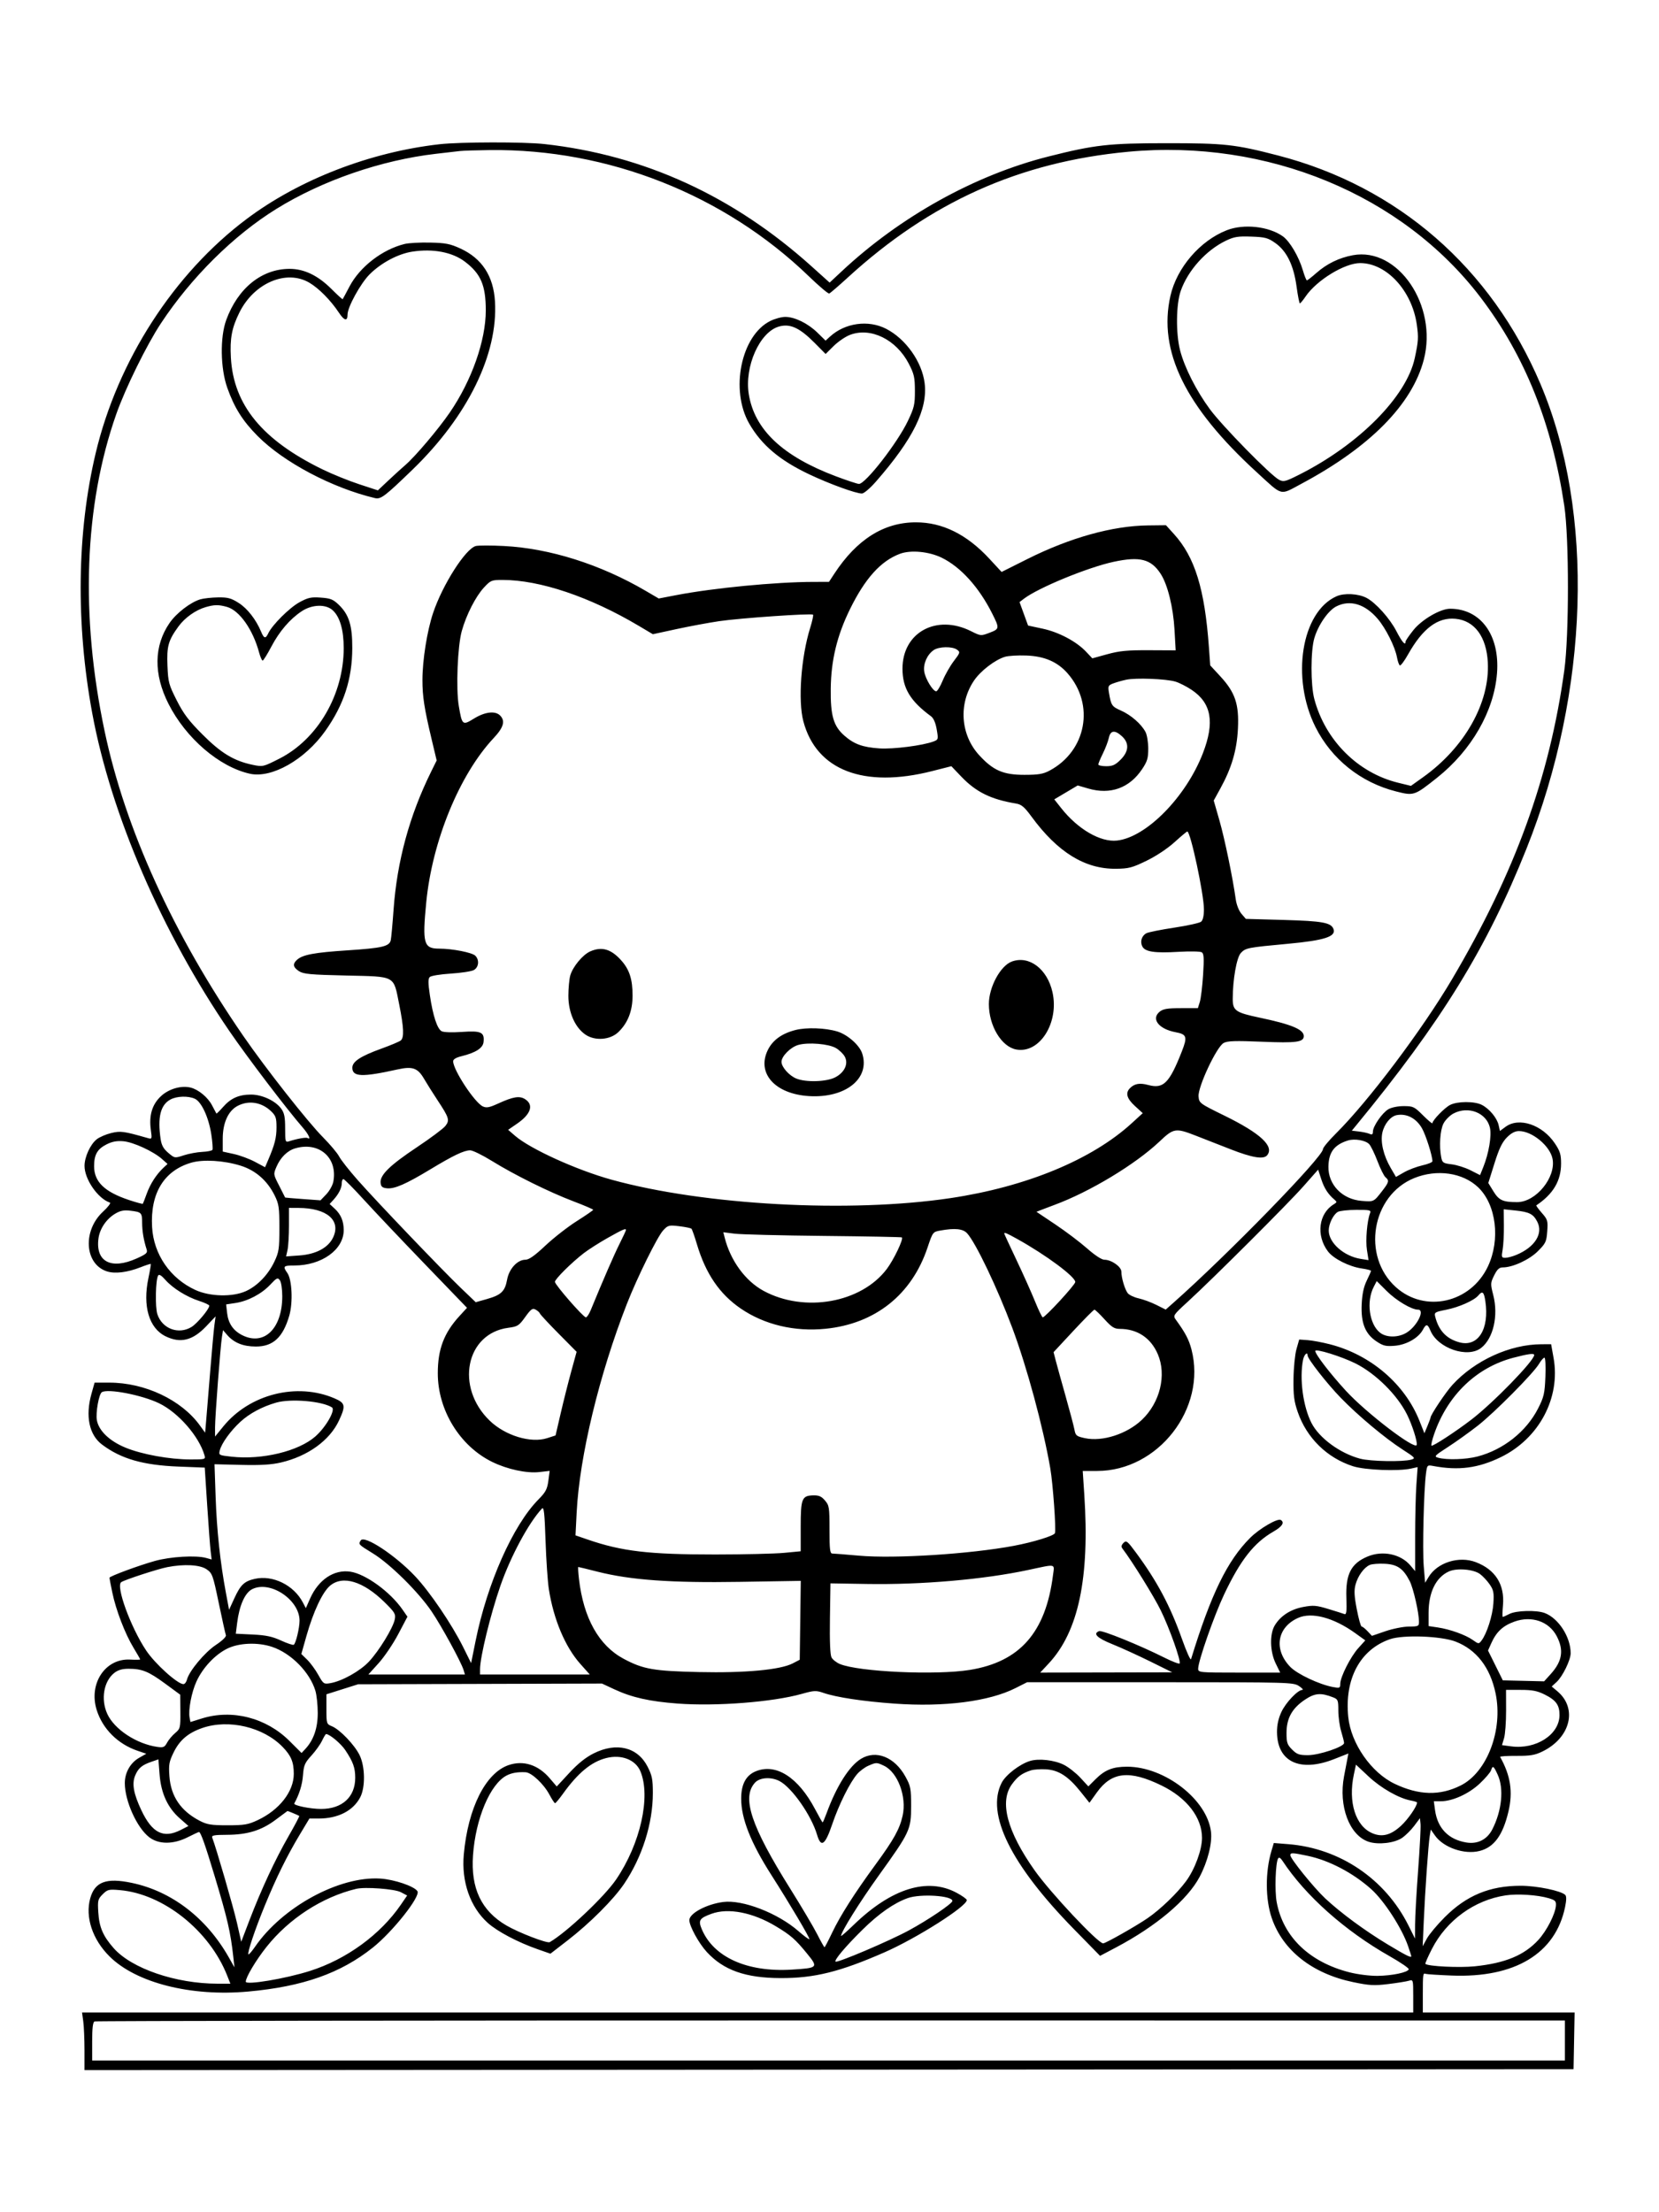 <svg xmlns="http://www.w3.org/2000/svg" width="864" height="1152" viewBox="0 0 864 1152" version="1.1">
	<path d="M 229 75.103 C 192.855 79.166, 155.952 93.438, 128.592 113.933 C 90.520 142.452, 61.290 187.749, 49.825 235.995 C 40.044 277.154, 39.422 324.841, 48.056 371.500 C 57.795 424.125, 84.351 485.629, 119.516 537 C 128.965 550.803, 149.247 577.466, 157.742 587.253 C 160.715 590.677, 162.157 593.833, 160.195 592.620 C 159.424 592.144, 154.739 592.972, 150.500 594.334 C 148.622 594.937, 148.500 594.524, 148.500 587.561 C 148.500 581.657, 148.081 579.571, 146.441 577.323 C 143.468 573.245, 136.518 570, 130.756 570 C 124.418 570, 120.203 571.866, 116.173 576.456 C 114.360 578.521, 112.792 580.050, 112.688 579.855 C 112.585 579.660, 111.546 577.700, 110.379 575.500 C 108.188 571.367, 103.350 567.377, 99.297 566.360 C 94.406 565.132, 87.914 567.008, 83.823 570.830 C 79.226 575.124, 77.514 580.830, 78.554 588.392 C 79.214 593.190, 79.178 593.279, 76.864 592.618 C 64.410 589.063, 62.817 588.844, 57.927 590.017 C 55.230 590.665, 51.836 592.127, 50.386 593.268 C 47.063 595.882, 44.051 602.415, 44.022 607.071 C 43.979 614.027, 50.954 624.151, 57.231 626.244 C 57.855 626.452, 56.253 628.569, 53.670 630.950 C 42.944 640.837, 44.027 658.213, 55.608 662.036 C 59.817 663.425, 66.327 662.630, 73.321 659.873 C 76.038 658.803, 78.379 658.056, 78.523 658.213 C 78.668 658.371, 78.120 661.650, 77.305 665.500 C 74.197 680.185, 77.602 691.693, 86.302 695.904 C 94.013 699.637, 100.368 698.055, 107.393 690.655 L 112.286 685.500 111.671 690 C 111.333 692.475, 110.347 703.275, 109.481 714 C 108.615 724.725, 107.665 736.328, 107.370 739.785 L 106.833 746.070 104.069 742.254 C 94.447 728.971, 75.461 720, 56.972 720 L 49.264 720 47.632 725.816 C 44.378 737.413, 46.419 747.207, 53.141 752.254 C 63.059 759.701, 74.546 762.999, 93.066 763.718 L 106.632 764.245 107.905 783.872 C 108.606 794.668, 109.413 805.433, 109.699 807.797 L 110.219 812.093 107.359 811.297 C 102.043 809.816, 88.795 810.589, 80.666 812.856 C 72.239 815.205, 57 820.845, 57 821.615 C 57 821.873, 57.670 825.328, 58.490 829.292 C 60.383 838.451, 65.132 850.810, 69.558 858.096 C 71.451 861.212, 73.001 863.928, 73.001 864.131 C 73.002 864.334, 70.640 864.375, 67.751 864.222 C 54.791 863.537, 46.041 876.770, 50.371 890.508 C 53.467 900.328, 61.365 908.201, 71.630 911.699 L 76.187 913.252 72.448 915.376 C 67.893 917.963, 65 923.082, 65 928.553 C 65 937.852, 71.338 951.870, 77.754 956.759 C 82.710 960.536, 90.304 960.514, 97.832 956.701 C 100.765 955.215, 103.375 954, 103.633 954 C 104.515 954, 106.837 960.546, 111.800 977.022 C 118.459 999.127, 120.069 1006.097, 121.498 1019 L 122.107 1024.500 119.212 1019.380 C 107.574 998.798, 89.457 984.869, 68.642 980.501 C 55.368 977.715, 49.403 979.917, 47.004 988.485 C 44.268 998.259, 48.143 1009.961, 57.041 1018.794 C 70.939 1032.591, 99.483 1039.809, 129.352 1037.081 C 157.798 1034.482, 177.324 1027.595, 194.106 1014.241 C 204.486 1005.982, 219.086 987.567, 217.408 984.851 C 215.811 982.266, 205.328 978.705, 198 978.256 C 176.602 976.948, 147.086 993.027, 132.818 1013.765 C 131.162 1016.171, 129.619 1017.952, 129.389 1017.722 C 128.676 1017.009, 132.768 1004.827, 137.975 992.159 C 143.950 977.623, 149.505 966.360, 156.179 955.250 L 161.134 947 165.886 947 C 175.994 947, 183.828 943.025, 187.566 936 C 190.335 930.796, 190.179 919.878, 187.250 913.934 C 184.613 908.584, 177.025 900.667, 172.893 898.956 C 170.055 897.780, 170 897.610, 170 890.026 L 170 882.294 178.250 879.683 L 186.500 877.073 250 876.886 L 313.500 876.698 320 879.723 C 329.097 883.956, 338.296 886.023, 352.914 887.119 C 373.066 888.630, 402.395 886.345, 417.556 882.084 C 423.968 880.281, 424.995 880.232, 428.805 881.545 C 435.577 883.878, 449.404 885.969, 465.869 887.150 C 491.805 889.009, 515.089 886.022, 528.865 879.068 L 534.943 876 604.221 876.007 C 671.668 876.013, 673.579 876.066, 676.500 878 C 678.150 879.093, 678.953 879.990, 678.285 879.993 C 675.889 880.006, 669.639 886.579, 667.351 891.493 C 665.771 894.886, 665.032 898.273, 665.058 902 C 665.166 917.498, 677.010 923.069, 694.871 916.024 L 702.243 913.116 701.534 916.808 C 701.144 918.839, 700.442 922.525, 699.972 925 C 697.027 940.536, 702.759 955.785, 712.790 959.096 C 717.816 960.755, 726.251 959.771, 730.199 957.065 C 732.030 955.811, 734.872 952.991, 736.514 950.798 L 739.500 946.811 739.811 949.871 C 739.982 951.554, 739.419 962.327, 738.561 973.812 C 737.702 985.297, 736.985 998.025, 736.968 1002.097 L 736.935 1009.500 733.500 1002.634 C 721.402 978.455, 697.768 962.473, 670.948 960.336 L 663.396 959.734 662.180 963.794 C 658.892 974.768, 658.958 989.043, 662.341 998.865 C 668.150 1015.726, 683.454 1027.756, 704.726 1032.185 C 713.178 1033.944, 715.650 1034.080, 723 1033.184 C 727.675 1032.615, 732.513 1031.838, 733.750 1031.458 C 735.963 1030.778, 736 1030.910, 736 1039.383 L 736 1048 389.364 1048 L 42.728 1048 43.364 1052.640 C 43.714 1055.191, 44 1061.942, 44 1067.641 L 44 1078.003 431.750 1077.751 L 819.500 1077.500 819.777 1062.750 L 820.053 1048 780.527 1048 L 741 1048 741 1038.500 C 741 1027.909, 741.080 1027.340, 742.500 1027.880 C 743.050 1028.089, 749.158 1028.484, 756.073 1028.756 C 788.944 1030.054, 810.049 1017.314, 815.073 993.143 C 815.817 989.564, 815.854 987.454, 815.184 986.784 C 813.002 984.602, 800.382 982, 791.982 982 C 775.869 982, 763.762 987.013, 752.396 998.389 C 748.489 1002.300, 744.309 1007.300, 743.107 1009.500 L 740.922 1013.500 741.487 1000.500 C 742.174 984.702, 743.853 960.743, 744.597 956.114 L 745.142 952.728 747.321 955.827 C 751.740 962.113, 762.602 965.884, 770.533 963.887 C 778.092 961.984, 782.694 955.691, 785.608 943.271 C 788.001 933.075, 786.713 924.660, 781.268 914.902 C 781.085 914.573, 784.887 914.328, 789.717 914.356 C 796.964 914.400, 799.342 913.999, 803.313 912.065 C 817.898 904.961, 821.701 889.658, 811.098 880.736 L 808.123 878.233 810.694 875.866 C 813.808 873, 817.977 864.467, 817.990 860.932 C 818.022 852.533, 811.698 842.711, 804.500 839.981 C 800.216 838.357, 789.609 838.634, 786.072 840.463 C 784.437 841.308, 782.895 842, 782.644 842 C 782.394 842, 782.434 839.303, 782.733 836.006 C 783.714 825.195, 778.812 817.385, 768.598 813.484 C 759.846 810.142, 748.618 813.646, 744.059 821.143 L 742.197 824.206 741.470 815.482 C 740.752 806.864, 741.527 775.575, 742.667 767.155 C 743.241 762.918, 743.332 762.825, 746.378 763.397 C 759.589 765.876, 769.778 764.556, 781.562 758.836 C 801.528 749.145, 812.813 727.946, 809.091 707.121 L 807.818 700 802.659 700.017 C 786.401 700.072, 768.099 708.428, 756.468 721.105 C 752.968 724.920, 745 736.839, 745 738.259 C 745 738.532, 744.285 740.467, 743.411 742.558 L 741.822 746.361 739.265 739.930 C 731.597 720.647, 713.798 705.447, 692.511 700.003 C 688.593 699.001, 683.414 698.038, 681.003 697.864 L 676.619 697.548 675.200 702.524 C 674.420 705.261, 673.722 712.225, 673.649 718 C 673.540 726.619, 673.933 729.709, 675.840 735.251 C 680.496 748.779, 691.094 759.188, 704.639 763.539 C 710.849 765.533, 728.230 766.226, 734.900 764.745 L 738.300 763.990 737.650 773.149 C 737.293 778.186, 737 790.373, 737 800.230 L 737 818.153 734.512 815.196 C 729.510 809.252, 720.064 807.275, 712.254 810.538 C 703.616 814.148, 700.740 819.749, 701.181 832.108 C 701.429 839.052, 701.216 840.918, 700.217 840.533 C 699.512 840.260, 695.727 839.063, 691.806 837.872 C 685.539 835.969, 683.959 835.841, 678.738 836.812 C 672.175 838.032, 666.944 841.405, 663.919 846.366 C 661.152 850.903, 661.370 860.087, 664.390 866.250 L 666.718 871 645.359 871 C 624.518 871, 624 870.950, 624 868.957 C 624 865.055, 632.250 841.436, 637.465 830.408 C 645.976 812.412, 653.065 803.374, 663.250 797.534 C 667.786 794.933, 669.122 792.812, 667.037 791.523 C 665.355 790.484, 655.911 795.994, 651.059 800.846 C 639.175 812.730, 630.720 830.084, 620.289 864 C 620.036 864.825, 617.911 860.100, 615.567 853.500 C 609.450 836.273, 602.646 823.478, 591.736 808.681 C 587.144 802.453, 586.571 802, 585.121 803.450 C 584.025 804.546, 583.838 805.438, 584.517 806.331 C 589.677 813.123, 600.942 831.287, 604.501 838.554 C 609.068 847.882, 615.130 864.930, 614.343 866.236 C 614.099 866.641, 610.402 865.213, 606.128 863.064 C 593.605 856.768, 573.963 848.800, 572.422 849.392 C 569.027 850.694, 571.334 852.986, 579.250 856.173 C 583.788 857.999, 592.675 862.052, 599 865.179 L 610.500 870.864 576.113 870.932 L 541.726 871 546.156 866.250 C 561.684 849.600, 567.563 821.686, 564.690 778.250 L 563.880 766 571.334 766 C 603.180 766, 628.508 733.405, 620.513 702.711 C 619.172 697.564, 617.331 694.059, 612.397 687.262 C 610.810 685.076, 610.956 684.855, 618.636 677.816 C 631.953 665.610, 670.657 626.985, 678.785 617.789 L 686.484 609.079 688.109 614.064 C 689.654 618.803, 691.666 621.918, 695 624.734 C 696.323 625.852, 696.291 626.127, 694.735 627.059 C 686.737 631.850, 685.274 643.301, 691.590 651.672 C 694.465 655.484, 702.719 659.636, 709.250 660.557 C 711.862 660.926, 714 661.484, 714 661.798 C 714 662.112, 712.995 664.423, 711.766 666.934 C 710.220 670.093, 709.418 673.851, 709.165 679.129 C 708.696 688.913, 710.972 694.630, 716.899 698.552 C 720.403 700.871, 721.743 701.186, 726.436 700.797 C 732.485 700.295, 738.740 696.723, 741.016 692.470 C 742.725 689.276, 743.491 689.357, 744.951 692.883 C 748.783 702.134, 764.350 707.446, 771.393 701.905 C 777.743 696.910, 780.430 685.132, 777.674 674.374 C 776.181 668.547, 776.203 668.097, 778.161 664.140 C 779.719 660.991, 780.789 660, 782.629 660 C 787.819 660, 796.473 656.001, 800.931 651.543 C 804.991 647.483, 805.400 646.612, 805.791 641.213 C 806.189 635.709, 806.002 635.072, 802.976 631.625 C 801.193 629.594, 799.906 627.817, 800.117 627.676 C 808.923 621.772, 813 614.885, 813 605.917 C 813 601.155, 812.470 599.437, 809.750 595.392 C 803.215 585.673, 791.084 581.604, 784.080 586.783 L 781.148 588.950 780.489 585.951 C 779.666 582.205, 775.708 577.418, 771.734 575.362 C 767.946 573.404, 759.003 573.430, 755.172 575.411 C 752.256 576.919, 746 583.386, 746 584.892 C 746 585.344, 743.814 583.529, 741.143 580.857 C 736.570 576.284, 735.980 576, 731.047 576 C 727.993 576, 724.654 576.682, 723.040 577.636 C 719.821 579.537, 715 586.536, 715 589.307 C 715 590.749, 714.574 591.027, 713.250 590.445 C 712.288 590.022, 709.817 589.477, 707.759 589.234 L 704.018 588.792 706.259 586.068 C 750.788 531.947, 774.270 493.811, 794.965 442 C 827.759 359.900, 830.577 266.718, 802.284 200 C 776.613 139.464, 727.985 97.127, 665.555 80.958 C 643.116 75.146, 637.816 74.563, 607.500 74.570 C 577.454 74.576, 570.080 75.409, 545.922 81.523 C 507.651 91.210, 468.830 112.785, 438.304 141.333 L 432.067 147.166 422.784 138.809 C 381.968 102.064, 335.506 80.784, 283.500 75.015 C 272.917 73.841, 239.748 73.894, 229 75.103 M 239.500 78.649 C 237.850 78.842, 232.225 79.493, 227 80.097 C 198.583 83.383, 167.838 93.994, 144.009 108.740 C 121.640 122.584, 99.597 144.435, 83.726 168.500 C 76.374 179.648, 65.293 202.184, 60.574 215.584 C 43.846 263.086, 41.740 320.517, 54.510 380.882 C 65.276 431.770, 90.136 486.370, 126.732 539.500 C 138.369 556.395, 160.255 584.214, 168.234 592.252 C 171.937 595.984, 175.715 600.482, 176.629 602.249 C 177.542 604.016, 181.874 609.520, 186.254 614.481 C 196.330 625.892, 230.073 661.174, 240.129 670.813 L 247.758 678.126 253.629 676.460 C 261.019 674.363, 262.991 672.461, 264.099 666.365 C 265.124 660.725, 269.467 656, 273.626 656 C 275.476 656, 278.470 653.884, 284.051 648.633 C 288.358 644.582, 295.712 638.844, 300.392 635.883 C 305.072 632.923, 308.915 630.275, 308.932 630 C 308.948 629.725, 304.358 627.752, 298.731 625.615 C 286 620.781, 268.044 611.896, 256.207 604.574 C 251.251 601.508, 246.139 599.010, 244.848 599.022 C 241.611 599.052, 236.135 601.670, 224.096 608.942 C 211.413 616.603, 205.507 619.185, 201.553 618.799 C 199.137 618.562, 198.441 617.979, 198.217 616 C 197.760 611.968, 202.942 606.864, 216.995 597.503 C 224.125 592.754, 230.845 587.742, 231.928 586.365 C 234.300 583.349, 233.922 582.101, 227.852 572.914 C 225.458 569.291, 222.282 564.242, 220.793 561.694 C 217.540 556.126, 214.818 555.179, 207.037 556.905 C 188.554 561.005, 183.500 560.814, 183.500 556.016 C 183.500 552.784, 187.733 550.009, 198.737 546.028 C 203.525 544.295, 208.018 542.400, 208.721 541.816 C 210.543 540.305, 210.311 535.045, 207.893 523 C 204.831 507.750, 206.405 508.602, 180.179 508 C 161.576 507.573, 158.017 507.242, 155.705 505.727 C 152.568 503.671, 152.291 501.940, 154.750 499.754 C 157.692 497.140, 163.787 496.009, 181 494.884 C 199.036 493.706, 202.782 492.830, 203.502 489.623 C 203.765 488.456, 204.420 481.341, 204.958 473.813 C 206.771 448.454, 213.236 424.704, 224.575 401.753 L 227.414 396.006 224.737 384.753 C 220.940 368.788, 219.999 362.685, 220.006 354.066 C 220.014 343.736, 222.422 328.582, 225.539 319.248 C 230.459 304.518, 242.481 285.670, 247.811 284.333 C 249.176 283.990, 255.739 283.987, 262.396 284.327 C 286.306 285.545, 312.740 293.904, 336.284 307.693 L 343.067 311.666 352.284 309.896 C 371.623 306.181, 404.051 303.053, 423.617 303.015 L 431.734 303 434.518 298.750 C 446.214 280.890, 460.334 272, 477 272 C 490.845 272, 503.521 278.284, 515.269 290.973 L 521.627 297.841 535.083 291.102 C 557.290 279.980, 579.398 273.819, 597.859 273.607 L 607.219 273.500 611.396 278.111 C 622.294 290.140, 627.407 306.687, 629.594 337 L 630.280 346.500 635.555 352.215 C 643.288 360.593, 645.340 366.714, 644.705 379.500 C 644.150 390.680, 641.439 399.896, 635.560 410.591 L 632.106 416.876 635.063 427.188 C 637.803 436.747, 641.986 456.964, 643.578 468.342 C 643.971 471.154, 645.213 474.299, 646.540 475.842 L 648.826 478.500 668.663 479.060 C 688.668 479.624, 693.188 480.442, 694.448 483.726 C 695.979 487.715, 689.874 489.704, 670.639 491.483 C 649.732 493.417, 648.708 493.618, 646.222 496.265 C 644.037 498.592, 642 510.141, 642 520.201 C 642 526.271, 643.498 527.311, 656.045 529.948 C 672.634 533.436, 679 536.094, 679 539.533 C 679 542.695, 675.127 543.220, 657.292 542.477 C 643.340 541.896, 639.321 542.025, 637.275 543.121 C 633.627 545.073, 623.787 566.024, 624.202 570.955 C 624.495 574.444, 624.711 574.604, 637.750 581 C 656.494 590.195, 663.765 596.964, 659.900 601.620 C 658.049 603.851, 652.164 602.885, 640.998 598.519 C 636.049 596.583, 627.892 593.394, 622.871 591.432 C 612.279 587.292, 611.237 587.451, 604 594.318 C 591.366 606.305, 567.562 620.669, 549 627.507 C 547.075 628.216, 544.214 629.300, 542.641 629.915 L 539.782 631.033 549.641 637.636 C 555.064 641.268, 562.499 646.885, 566.165 650.120 C 570.226 653.703, 573.742 656.001, 575.165 656.004 C 578.862 656.010, 583.999 659.630, 584.006 662.235 C 584.013 665.395, 585.732 671.252, 587.269 673.353 C 587.976 674.321, 590.549 675.561, 592.986 676.108 C 595.422 676.656, 599.593 678.197, 602.254 679.534 L 607.093 681.964 610.747 678.732 C 639.352 653.430, 689 602.454, 689 598.384 C 689 597.600, 692.049 593.930, 695.776 590.229 C 712.659 573.462, 740.640 536.292, 756.172 510 C 788.924 454.556, 806.993 404.847, 814.692 349 C 817.200 330.804, 817.202 280.294, 814.695 263.500 C 808.274 220.493, 794.145 185.273, 771.178 155.021 C 730.468 101.400, 659.972 72.236, 587.500 79.033 C 530.980 84.335, 484.533 105.175, 441.514 144.535 C 436.726 148.916, 432.379 152.658, 431.853 152.851 C 431.327 153.044, 426.532 148.988, 421.198 143.839 C 377.179 101.344, 316.639 77.416, 255 78.151 C 248.125 78.233, 241.150 78.457, 239.500 78.649 M 638.908 119.890 C 624.972 125.343, 612.888 139.403, 609.559 154.041 C 603.031 182.740, 617.212 211.763, 654.407 245.828 C 668.358 258.605, 666.276 258.058, 677.711 251.952 C 713.474 232.858, 735.443 210.591, 741.513 187.289 C 748.842 159.151, 728.065 128.559, 704.574 132.902 C 697.449 134.219, 691.049 137.324, 685.630 142.094 C 683.190 144.242, 680.937 146, 680.624 146 C 680.312 146, 679.364 143.637, 678.519 140.750 C 676.448 133.674, 671.716 125.646, 668.098 123.069 C 660.773 117.854, 647.740 116.435, 638.908 119.890 M 638.500 125.311 C 628.140 130.268, 618.695 140.748, 614.928 151.466 C 612.495 158.386, 612.318 173.535, 614.566 182.356 C 616.838 191.270, 623.020 203.500, 630.115 213.112 C 636.644 221.959, 661.748 247.562, 666.124 249.838 C 668.472 251.059, 669.383 250.829, 676.598 247.196 C 707.716 231.527, 732.490 206.549, 736.799 186.500 C 738.694 177.682, 738.813 175.744, 737.870 169.060 C 735.379 151.397, 722.127 137, 708.359 137 C 700.288 137, 685.732 145.901, 679.969 154.361 C 678.611 156.355, 677.262 157.989, 676.972 157.993 C 676.681 157.997, 675.907 154.063, 675.251 149.250 C 673.734 138.121, 670.127 130.739, 664.152 126.539 C 660.324 123.848, 658.896 123.467, 651.665 123.209 C 644.738 122.962, 642.742 123.281, 638.500 125.311 M 210.698 127.052 C 199.101 129.915, 187.426 138.922, 182.035 149.166 C 180.201 152.650, 178.596 155.635, 178.466 155.801 C 178.337 155.966, 175.721 153.590, 172.652 150.521 C 165.604 143.474, 158.455 140.023, 150.876 140.010 C 136.366 139.985, 123.913 150, 117.841 166.581 C 114.524 175.637, 114.772 191.829, 118.383 201.988 C 122.069 212.358, 126.370 219.186, 134.163 227.041 C 147.741 240.727, 172.888 254.042, 195.231 259.377 C 198.314 260.113, 200.329 258.590, 214.837 244.561 C 243.529 216.816, 259.410 184.443, 257.784 157.008 C 256.998 143.746, 251.009 134.573, 239.762 129.408 C 234.437 126.962, 232.078 126.500, 224 126.322 C 218.775 126.207, 212.789 126.536, 210.698 127.052 M 214.694 131.046 C 207.311 132.185, 198.501 136.871, 192.520 142.838 C 187.787 147.560, 181 159.908, 181 163.796 C 181 167.446, 179.327 167.093, 176.519 162.850 C 172.258 156.410, 166.036 150.105, 161.072 147.196 C 149.119 140.192, 132.319 147.358, 124.693 162.714 C 120.719 170.717, 119.683 176.202, 120.244 186.269 C 121.615 210.900, 136.625 229.177, 168.039 244.466 C 173.114 246.936, 181.661 250.397, 187.030 252.157 L 196.793 255.358 202.147 250.310 C 205.091 247.534, 209.132 243.856, 211.126 242.137 C 216.270 237.702, 228.306 223.484, 234.233 214.841 C 245.662 198.174, 253.005 177.345, 252.994 161.622 C 252.985 148.587, 250.431 142.600, 242.197 136.319 C 235.615 131.300, 225.554 129.371, 214.694 131.046 M 401.195 167.132 C 385.933 174.687, 380.113 203.151, 390.246 220.682 C 396.665 231.785, 406.110 239.750, 421.500 247.037 C 432.005 252.011, 445.719 257, 448.887 257 C 449.930 257, 453.169 254.239, 456.218 250.750 C 475.533 228.652, 483.237 213.054, 481.541 199.479 C 480.153 188.372, 471.710 176.469, 461.500 171.223 C 452.194 166.441, 440.056 168.134, 432.232 175.304 L 429.965 177.382 425.732 173.244 C 420.789 168.412, 413.953 165.053, 409 165.023 C 407.075 165.011, 403.563 165.960, 401.195 167.132 M 405.604 170.063 C 395.609 172.969, 387.650 190.888, 389.966 205.270 C 392.940 223.736, 407.601 237.579, 435.204 247.980 C 441.071 250.191, 446.533 252, 447.343 252 C 450.763 252, 467.344 230.676, 472.788 219.275 C 476.124 212.287, 476.498 210.690, 476.479 203.500 C 476.461 196.478, 476.069 194.749, 473.268 189.354 C 466.732 176.767, 453.448 170.266, 442.674 174.381 C 440.307 175.284, 436.483 177.893, 434.176 180.177 L 429.981 184.330 424.276 178.580 C 416.395 170.636, 411.428 168.370, 405.604 170.063 M 468.703 288.381 C 458.719 292.103, 450.489 301.236, 442.605 317.340 C 435.925 330.986, 432.833 343.770, 432.649 358.500 C 432.474 372.625, 434.047 378.078, 439.742 383.078 C 444.787 387.508, 449.273 389.142, 457.982 389.722 C 465.259 390.206, 480.623 388.234, 486.257 386.092 C 488.663 385.178, 488.720 384.951, 487.832 379.822 C 487.238 376.384, 486.189 373.969, 484.869 373 C 474.055 365.061, 470.026 358.346, 470.010 348.239 C 469.980 329.362, 487.644 319.660, 505.659 328.658 C 510.802 331.227, 510.833 331.229, 515.431 329.473 C 520.551 327.518, 520.595 327.183, 516.733 319.500 C 509.822 305.750, 500.351 295.276, 490.448 290.431 C 483.826 287.191, 474.302 286.293, 468.703 288.381 M 580 292.555 C 566.531 295.448, 540.697 306.077, 533.233 311.797 L 530.966 313.534 533.190 319.641 L 535.415 325.748 543.036 327.386 C 551.506 329.206, 560.636 334.065, 565.685 339.439 L 568.870 342.829 576.685 340.680 C 583.025 338.936, 587.122 338.543, 598.391 338.597 L 612.282 338.664 611.686 328.082 C 611.013 316.118, 608.092 304.334, 604.404 298.711 C 599.422 291.112, 593.580 289.638, 580 292.555 M 252.011 305.988 C 247.700 310.657, 242.842 320.187, 240.500 328.567 C 238.294 336.459, 237.405 358.543, 238.929 367.578 C 240.637 377.703, 240.850 377.879, 246.915 374.147 C 252.568 370.669, 257.904 370.047, 260.429 372.571 C 263.253 375.396, 262.293 378.808, 257.126 384.310 C 239.330 403.258, 225.098 437.925, 221.986 469.902 C 219.898 491.349, 220.641 494, 228.740 494 C 235.579 494, 245.873 496.015, 247.538 497.681 C 249.751 499.894, 249.346 503.741, 246.750 505.159 C 245.512 505.835, 240.112 506.661, 234.748 506.996 C 229.385 507.330, 224.468 508.132, 223.822 508.778 C 222.922 509.678, 222.933 511.890, 223.871 518.227 C 225.452 528.903, 227.695 535.766, 230.007 537.004 C 231.088 537.582, 235.498 537.730, 240.691 537.361 C 250.609 536.657, 252.415 537.522, 251.822 542.690 C 251.464 545.815, 247.677 548.220, 240.250 550.037 C 237.502 550.710, 236 551.630, 236 552.643 C 236 557.173, 247.223 574.233, 251.479 576.172 C 253.353 577.026, 254.883 576.742, 259.303 574.719 C 267.312 571.052, 270.620 570.521, 273.541 572.435 C 278.077 575.407, 276.479 580.198, 269.303 585.135 L 264.636 588.346 268.260 591.479 C 276.174 598.320, 300.316 609.295, 318.500 614.319 C 366.694 627.632, 442.490 631.753, 495 623.915 C 534.449 618.026, 568.615 603.914, 589.389 584.927 L 595.140 579.672 591.070 575.951 C 586.792 572.041, 585.995 569.147, 588.506 566.637 C 590.880 564.263, 593.572 563.808, 598.072 565.019 C 605.910 567.130, 608.995 564.048, 615.437 547.676 C 618.502 539.887, 618.104 538.617, 612.249 537.519 C 603.460 535.870, 599.347 530.567, 603.960 526.831 C 605.770 525.366, 607.982 525, 615.033 525 L 623.845 525 624.861 521.750 C 625.419 519.962, 626.186 513.612, 626.565 507.638 C 627.117 498.936, 626.980 496.601, 625.877 495.901 C 625.120 495.421, 619.733 495.310, 613.907 495.655 C 601.408 496.394, 596.432 495.676, 594.957 492.919 C 593.621 490.423, 594.550 487.311, 597.026 485.986 C 598.066 485.429, 604.578 484.120, 611.497 483.077 C 618.417 482.034, 624.736 480.634, 625.539 479.968 C 626.480 479.187, 627 476.891, 627 473.515 C 627 465.658, 620.017 433, 618.336 433 C 618.049 433, 615.044 435.513, 611.657 438.584 C 607.999 441.902, 602.085 445.825, 597.086 448.249 C 589.592 451.884, 587.841 452.338, 581.086 452.403 C 564.999 452.557, 550.824 443.800, 537.263 425.331 C 533.447 420.134, 532.001 418.917, 529.065 418.429 C 516.041 416.265, 508.271 412.429, 500.591 404.373 L 495.466 398.997 485.483 401.536 C 449.795 410.611, 425.174 401.112, 418.395 375.650 C 415.530 364.890, 417.177 342.250, 421.936 326.958 C 423.027 323.453, 423.698 320.364, 423.427 320.094 C 422.627 319.293, 385.349 321.869, 374.500 323.475 C 369 324.289, 358.990 326.150, 352.255 327.610 L 340.010 330.264 332.755 325.954 C 307.237 310.792, 281.163 302, 261.715 302 C 255.974 302, 255.521 302.186, 252.011 305.988 M 696 310.533 C 677.770 318.723, 672.271 353.005, 685.083 378.584 C 693.474 395.335, 708.678 407.486, 727.064 412.136 C 736.337 414.480, 736.600 414.393, 748.370 405.039 C 766.394 390.716, 778.121 370.283, 779.637 350.560 C 781.159 330.756, 771.150 317, 755.217 317 C 750.117 317, 740.462 322.633, 736.038 328.190 C 733.817 330.979, 732 333.652, 732 334.131 C 732 336.467, 730.188 334.389, 727.222 328.652 C 723.785 322.006, 716.460 313.846, 711.696 311.358 C 707.375 309.100, 700.047 308.715, 696 310.533 M 104.358 312.091 C 99.282 313.562, 91.868 319.253, 88.319 324.401 C 80.119 336.302, 79.917 351.048, 87.742 366.507 C 96.813 384.426, 114.161 399.338, 130.087 402.908 C 141.461 405.456, 158.755 395.668, 169.393 380.661 C 179.070 367.011, 183.406 353.710, 183.464 337.500 C 183.506 325.722, 181.768 320.106, 176.499 314.999 C 173.520 312.112, 172.174 311.568, 167.105 311.201 C 162.023 310.834, 160.451 311.174, 155.974 313.611 C 150.823 316.414, 141.800 325.385, 139.741 329.750 C 138.324 332.752, 137.486 332.587, 136.005 329.013 C 133.393 322.706, 128.843 316.856, 124.318 313.987 C 120.356 311.474, 118.647 311.014, 113.554 311.090 C 110.224 311.140, 106.086 311.590, 104.358 312.091 M 696 315.752 C 691.772 317.864, 686.567 325.350, 684.509 332.281 C 682.549 338.881, 682.536 356.664, 684.485 364 C 690.207 385.528, 707.195 402.495, 728.153 407.614 L 734.806 409.240 741.153 404.710 C 762.793 389.265, 775.949 365.925, 774.847 344.932 C 774.145 331.560, 767.936 323.181, 758.023 322.228 C 748.788 321.341, 740.916 327.248, 733.334 340.754 C 731.403 344.194, 729.464 346.787, 729.025 346.515 C 728.586 346.244, 727.914 344.330, 727.532 342.261 C 726.518 336.772, 721.677 327.138, 717.457 322.216 C 710.858 314.515, 703.133 312.188, 696 315.752 M 107.139 316.147 C 101.871 317.663, 96.268 321.648, 92.912 326.266 C 87.635 333.525, 86.795 336.540, 87.211 346.707 C 87.562 355.262, 87.904 356.537, 92.038 364.707 C 95.596 371.738, 98.293 375.308, 105.494 382.520 C 115.172 392.212, 121.814 396.228, 131.547 398.269 C 136.870 399.386, 137.044 399.345, 145.504 395.056 C 165.431 384.952, 179 361.644, 179 337.518 C 179 328.111, 177.059 321.343, 173.367 317.876 C 169.765 314.494, 162.593 314.680, 157.129 318.296 C 151.002 322.351, 145.511 328.752, 141.309 336.739 C 139.214 340.721, 137.180 343.983, 136.789 343.989 C 136.397 343.995, 135.574 342.133, 134.960 339.850 C 131.718 327.810, 124.683 317.840, 118.152 316.025 C 113.826 314.824, 111.655 314.848, 107.139 316.147 M 486.217 338.561 C 482.794 340.958, 480.703 345.782, 481.352 349.781 C 481.968 353.575, 485.866 359.982, 487.566 359.993 C 488.152 359.997, 489.678 357.477, 490.956 354.394 C 492.234 351.310, 494.848 346.732, 496.765 344.221 C 500.051 339.916, 500.146 339.580, 498.434 338.328 C 495.960 336.519, 488.941 336.653, 486.217 338.561 M 523.358 342.033 C 518.119 343.647, 510.687 349.359, 507.277 354.390 C 499.109 366.442, 500.203 382.590, 509.909 393.210 C 517.233 401.223, 522.460 403.502, 533.500 403.493 C 540.838 403.487, 543.259 403.081, 546.613 401.292 C 565.811 391.055, 570.280 366.916, 555.989 350.640 C 550.717 344.635, 543.947 341.712, 534.500 341.362 C 530.100 341.198, 525.086 341.500, 523.358 342.033 M 586.500 353.964 C 584.300 354.442, 581.242 355.318, 579.703 355.910 C 577.140 356.896, 576.960 357.300, 577.541 360.743 C 578.657 367.357, 579.039 367.924, 583.811 370.031 C 589.001 372.324, 594.415 377.057, 596.585 381.200 C 597.363 382.686, 598 386.572, 598 389.837 C 598 394.876, 597.508 396.506, 594.750 400.611 C 588.171 410.404, 578.255 413.960, 566.807 410.632 L 561.264 409.021 555.163 412.642 L 549.062 416.264 552.713 420.882 C 561.373 431.836, 573.143 438.663, 581.735 437.716 C 596.993 436.034, 617.667 415.011, 626.465 392.229 C 632.680 376.137, 630.923 366.170, 620.655 359.277 C 618.015 357.504, 614.200 355.559, 612.177 354.954 C 607.271 353.486, 591.498 352.878, 586.500 353.964 M 577.473 384.250 C 577.096 386.038, 575.710 389.674, 574.394 392.332 C 573.077 394.990, 572 397.577, 572 398.082 C 572 398.587, 573.845 399, 576.100 399 C 579.429 399, 580.839 398.361, 583.600 395.600 C 587.919 391.281, 588.185 387.003, 584.354 383.452 C 580.629 380, 578.313 380.268, 577.473 384.250 M 307.422 495.418 C 303.508 497.123, 298.247 503.465, 296.985 508 C 296.449 509.925, 296.009 514.682, 296.006 518.571 C 295.999 527.242, 299.518 535.173, 305 538.838 C 309.969 542.160, 317.789 541.535, 322.025 537.476 C 326.976 532.733, 329.420 526.477, 329.438 518.500 C 329.458 510.145, 327.857 505.046, 323.746 500.363 C 318.368 494.238, 313.511 492.767, 307.422 495.418 M 527 500.702 C 521.034 502.865, 515 514.005, 515 522.856 C 515 534.180, 521.558 545.076, 529.241 546.517 C 541.425 548.803, 551.687 532.585, 548.126 516.673 C 545.415 504.557, 535.999 497.439, 527 500.702 M 414.281 536.373 C 407.186 538.176, 402.382 541.656, 399.863 546.819 C 393.965 558.903, 403.641 569.705, 421.333 570.787 C 440.394 571.954, 453.313 561.569, 449.012 548.537 C 447.581 544.202, 441.338 538.718, 436.020 537.124 C 429.774 535.253, 420.017 534.916, 414.281 536.373 M 415.757 544.140 C 411.731 545.275, 407 550.031, 407 552.942 C 407 555.623, 410.906 560.063, 414.636 561.621 C 419.601 563.696, 430.304 563.396, 434.897 561.053 C 439.870 558.516, 442.006 553.883, 439.918 550.163 C 439.127 548.753, 437.072 546.778, 435.351 545.773 C 431.558 543.558, 420.953 542.674, 415.757 544.140 M 88.763 572.565 C 83.582 575.376, 81.984 581.791, 83.644 593.110 C 84.127 596.409, 85.118 598.205, 87.629 600.335 C 90.965 603.167, 90.977 603.169, 95.735 601.618 C 98.356 600.763, 102.664 599.965, 105.308 599.842 C 107.953 599.720, 110.348 599.245, 110.632 598.787 C 110.915 598.328, 110.651 594.701, 110.045 590.727 C 108.694 581.869, 104.939 573.749, 101.459 572.163 C 97.983 570.580, 92.078 570.767, 88.763 572.565 M 124 575.752 C 118.923 578.288, 116 584.609, 116 593.053 L 116 599.682 121.750 600.938 C 124.912 601.629, 129.872 603.463, 132.772 605.013 L 138.044 607.831 139.616 604.166 C 143.081 596.084, 144 592.501, 144 587.061 C 144 582.126, 143.627 581.016, 141.175 578.667 C 136.313 574.010, 129.726 572.891, 124 575.752 M 756.984 579.835 C 755.068 580.844, 752.713 583.206, 751.752 585.085 C 749.981 588.543, 749.434 596.922, 750.599 602.747 C 751.144 605.471, 751.640 605.797, 756.022 606.316 C 758.674 606.630, 763.086 608.023, 765.826 609.412 L 770.808 611.937 772.503 607.718 C 775.350 600.631, 776.897 591.476, 775.955 587.290 C 774.199 579.489, 764.718 575.762, 756.984 579.835 M 727.374 580.702 C 724.214 581.304, 720.947 585.291, 719.939 589.778 C 718.837 594.681, 720.523 601.804, 724.319 608.281 L 727.012 612.877 731.256 610.460 C 733.590 609.130, 737.862 607.511, 740.750 606.862 C 743.638 606.213, 746 605.256, 746 604.735 C 746 601.865, 742.526 590.940, 740.509 587.463 C 737.493 582.268, 732.540 579.718, 727.374 580.702 M 784.783 592.310 C 782.314 594.799, 780.707 598.152, 778.301 605.830 L 775.102 616.041 777.801 620.430 C 780.655 625.071, 782.713 626, 790.145 626 C 799.871 626, 810.381 613.177, 808.570 603.522 C 807.302 596.764, 797.948 589, 791.073 589 C 788.998 589, 787.049 590.025, 784.783 592.310 M 701.942 593.917 C 694.866 596.150, 691.987 600.012, 691.837 607.468 C 691.648 616.889, 699.031 624.536, 709.102 625.349 C 715.505 625.866, 715.403 625.915, 719.750 620.309 C 723.401 615.601, 723.612 614.753, 721.560 613.050 C 720.768 612.392, 718.890 608.625, 717.387 604.677 C 715.884 600.730, 713.945 596.744, 713.077 595.820 C 711.169 593.788, 705.448 592.810, 701.942 593.917 M 55.396 595.976 C 50.676 598.378, 48.998 601.349, 49.004 607.297 C 49.011 615.435, 54.456 620.684, 67.314 624.947 C 71.062 626.189, 74.244 627.047, 74.386 626.853 C 74.529 626.659, 75.460 624.250, 76.456 621.500 C 78.300 616.410, 81.506 611.470, 85.198 608.030 L 87.250 606.119 84.375 603.560 C 79.865 599.547, 69.416 594.742, 64.226 594.295 C 60.794 593.999, 58.376 594.460, 55.396 595.976 M 153.619 598.034 C 149.651 599.223, 146.076 602.749, 144.034 607.491 C 142.318 611.477, 142.320 611.489, 145.408 617.491 C 147.109 620.796, 148.500 623.551, 148.500 623.614 C 148.500 623.677, 152.644 624.029, 157.710 624.397 L 166.920 625.066 169.938 621.907 C 171.598 620.170, 173.246 617.205, 173.600 615.319 C 175.946 602.813, 166.102 594.297, 153.619 598.034 M 99.676 605.440 C 85.410 609.551, 78.188 621.404, 79.208 639.032 C 80.031 653.249, 88.647 665.740, 101.782 671.761 C 109.351 675.230, 121.143 675.493, 128.070 672.347 C 134.049 669.632, 139.649 663.833, 142.891 657 C 145.253 652.021, 145.500 650.362, 145.500 639.500 C 145.500 628.747, 145.243 626.980, 143.026 622.500 C 139.194 614.757, 133.052 609.405, 125.224 606.988 C 116.532 604.303, 105.866 603.657, 99.676 605.440 M 736.500 613.484 C 714.320 622.493, 709.017 654.142, 726.982 670.294 C 742.129 683.913, 765.957 678.515, 774.926 659.434 C 781.474 645.505, 779.219 627.283, 769.838 618.307 C 761.821 610.636, 748.321 608.683, 736.500 613.484 M 178 616.066 C 178 618.581, 176.434 621.749, 173.714 624.736 L 171.678 626.972 174.349 629.448 C 177.547 632.411, 179 635.900, 179 640.615 C 179 650.770, 167.504 659, 153.318 659 C 147.525 659, 147.174 659.376, 149.660 662.924 C 152.099 666.407, 152.629 678.325, 150.647 685.142 C 147.359 696.452, 142.221 701.200, 133.271 701.200 C 126.669 701.200, 121.842 699.258, 118.326 695.187 L 116.153 692.670 115.600 696.085 C 114.788 701.108, 111.994 737.713, 111.997 743.287 L 112 748.075 116.308 742.787 C 130.002 725.979, 154.643 719.768, 174.223 728.191 C 179.860 730.616, 180.141 732.007, 176.553 739.713 C 171.717 750.102, 160.335 758.322, 146.250 761.600 C 141.338 762.743, 135.717 763.079, 125.606 762.835 L 111.712 762.500 112.296 779.500 C 112.893 796.894, 114.683 813.614, 117.638 829.390 L 119.302 838.280 122.001 832.390 C 125.252 825.293, 127.226 823.409, 132.696 822.180 C 142.087 820.070, 152.991 825.425, 157.725 834.470 L 159.279 837.440 161.479 832.470 C 165.852 822.590, 173.960 817.167, 182.456 818.441 C 190.414 819.634, 203.220 828.938, 209.623 838.178 L 212.195 841.889 207.388 851.005 C 204.744 856.019, 200.163 862.794, 197.207 866.061 L 191.832 872 216.983 872 L 242.135 872 241.467 869.750 C 240.247 865.634, 229.931 846.729, 224.722 839.061 C 217.849 828.942, 203.174 814.440, 194.259 808.955 C 186.568 804.224, 186.570 804.226, 187.880 802.160 C 189.734 799.235, 205.848 809.856, 216.195 820.823 C 223.891 828.982, 235.335 845.863, 241.248 857.779 L 245.356 866.059 247.682 854.524 C 253.729 824.527, 267.141 794.313, 280.360 780.906 C 284.170 777.042, 284.999 775.490, 285.577 771.132 L 286.264 765.951 280.882 766.570 C 274.341 767.322, 264.204 765.141, 256.338 761.289 C 239.483 753.036, 228 734.332, 228 715.130 C 228 702.601, 231.227 694.099, 239.332 685.271 L 243.215 681.043 221.251 658.271 C 209.171 645.747, 194.881 630.663, 189.494 624.750 C 184.108 618.837, 179.318 614, 178.851 614 C 178.383 614, 178 614.930, 178 616.066 M 150.500 638.250 C 150.500 643.337, 150.162 649.023, 149.748 650.885 L 148.996 654.269 155.923 653.773 C 164.581 653.154, 170.936 649.763, 173.478 644.406 C 177.708 635.490, 170.234 629.095, 155.500 629.023 L 150.500 628.999 150.500 638.250 M 59.971 632.036 C 55.403 634.760, 51.964 639.847, 51.289 644.878 C 49.662 657.016, 57.835 661.328, 71.146 655.354 C 76.246 653.065, 76.951 652.424, 76.367 650.604 C 74.821 645.790, 74.046 641.227, 74.024 636.809 C 73.997 631.449, 73.729 631.174, 67.833 630.458 C 64.540 630.058, 62.653 630.436, 59.971 632.036 M 696.750 631.080 C 694.354 632.475, 692 637.294, 692 640.802 C 692 647.185, 699.862 654.155, 708.646 655.559 L 712.735 656.213 711.898 650.919 C 711.109 645.924, 711.979 635.618, 713.518 631.750 C 714.146 630.171, 713.445 630.003, 706.357 630.030 C 702.036 630.047, 697.712 630.519, 696.750 631.080 M 783.219 638.114 C 783.269 642.726, 782.975 648.413, 782.567 650.750 C 781.886 654.647, 782 655, 783.944 655 C 785.110 655, 787.713 654.311, 789.728 653.469 C 799.372 649.440, 803.806 642.393, 800.599 636.192 C 798.519 632.170, 796.456 631.122, 789.110 630.354 L 783.128 629.728 783.219 638.114 M 345.403 640.680 C 342.373 643.929, 331.923 665.083, 326.475 679 C 312.092 715.735, 301.806 758.422, 300.326 787.515 L 299.715 799.530 306.108 801.728 C 323.956 807.866, 337.964 809.503, 372.500 809.488 C 387.350 809.481, 403.438 809.103, 408.250 808.648 L 417 807.820 417 795.101 C 417 780.425, 417.610 778.870, 423.433 778.705 C 426.443 778.619, 427.760 779.183, 429.628 781.354 C 431.849 783.936, 432 784.903, 432 796.556 C 432 806.880, 432.252 809, 433.481 809 C 434.296 809, 440.543 809.497, 447.364 810.105 C 465.934 811.759, 505.222 809.260, 528 804.976 C 538.166 803.064, 548.875 799.768, 549.405 798.387 C 550.086 796.612, 548.373 772.661, 546.994 764.672 C 543.266 743.084, 534.822 711.870, 527.199 691.500 C 519.428 670.732, 508.219 647.251, 503.689 642.250 C 501.523 639.858, 497.330 639.427, 489.646 640.808 C 485.846 641.490, 485.752 641.617, 483.033 649.725 C 474.823 674.203, 455.802 689.341, 429.982 691.944 C 413.773 693.578, 398.117 689.849, 385.773 681.415 C 374.764 673.893, 367.526 663.278, 362.964 647.965 C 361.741 643.859, 360.461 640.214, 360.120 639.864 C 359.779 639.514, 356.920 638.920, 353.767 638.544 C 348.357 637.899, 347.886 638.019, 345.403 640.680 M 316.500 644.630 C 312.100 647.106, 306.475 650.695, 304 652.604 C 297.597 657.544, 289 666.088, 289 667.511 C 289 669.028, 303.803 686, 305.126 686 C 305.663 686, 306.795 684.313, 307.643 682.250 C 314.130 666.458, 319.776 653.472, 322.630 647.775 C 324.484 644.076, 326 640.814, 326 640.525 C 326 639.494, 324.391 640.189, 316.500 644.630 M 377.382 644.386 C 380.405 656.430, 388.156 667.060, 397.671 672.209 C 418.954 683.729, 448.530 678.485, 461.827 660.833 C 465.475 655.991, 470.606 645.272, 469.706 644.373 C 469.504 644.170, 451.150 643.820, 428.919 643.593 C 406.689 643.366, 385.846 642.845, 382.603 642.435 L 376.705 641.690 377.382 644.386 M 523 642.349 C 523 642.540, 525.862 648.728, 529.360 656.099 C 532.858 663.469, 537.222 673.212, 539.057 677.750 C 540.892 682.288, 542.693 686, 543.059 686 C 544.365 686, 560 669.019, 560 667.601 C 560 664.828, 544.684 653.473, 529.765 645.186 C 524.245 642.119, 523 641.597, 523 642.349 M 82.371 664.209 C 81.017 666.399, 80.727 680.644, 81.960 684.380 C 84.457 691.945, 92.982 695.137, 99.720 691.029 C 102.708 689.207, 109 681.682, 109 679.930 C 109 679.507, 106.638 678.397, 103.750 677.464 C 97.144 675.330, 89.937 670.831, 86.075 666.433 C 84.082 664.163, 82.855 663.426, 82.371 664.209 M 140.757 668.975 C 136.208 673.818, 129.098 677.563, 122.604 678.537 L 117.769 679.262 118.275 683.745 C 118.881 689.120, 121.430 692.882, 126.071 695.248 C 137.501 701.077, 147 691.892, 147 675.013 C 147 671.280, 146.454 667.641, 145.750 666.686 C 144.619 665.152, 144.144 665.369, 140.757 668.975 M 715.441 670.114 C 711.478 677.778, 713.094 689.569, 718.713 693.989 C 722.073 696.632, 728.270 696.614, 732.582 693.950 C 738.031 690.582, 742.273 682, 738.489 682 C 735.144 682, 727.203 677.282, 722.245 672.349 L 716.989 667.120 715.441 670.114 M 769.935 674.578 C 767.757 677.203, 759.809 680.740, 753.144 682.051 C 747.304 683.200, 746.897 683.453, 747.436 685.600 C 749.269 692.906, 753.310 697.199, 760.067 699.018 C 769.766 701.630, 775.745 692.120, 773.561 677.556 C 772.833 672.703, 772.035 672.048, 769.935 674.578 M 273.516 685.845 C 270.271 690.362, 269.589 690.796, 264.749 691.432 C 242.548 694.348, 236.944 722.419, 255.082 739.848 C 263.168 747.618, 276.453 751.651, 284.942 748.915 L 289.331 747.500 291.996 736 C 293.461 729.675, 295.929 719.877, 297.479 714.226 L 300.298 703.951 290.899 694.455 C 285.730 689.232, 281.348 684.513, 281.163 683.968 C 280.977 683.423, 279.973 682.521, 278.930 681.962 C 277.316 681.099, 276.510 681.677, 273.516 685.845 M 558.984 693.066 L 548.693 704.132 549.770 708.316 C 550.362 710.617, 552.660 718.908, 554.876 726.741 C 557.092 734.573, 559.197 742.533, 559.553 744.429 C 560.147 747.598, 560.593 747.962, 565.062 748.920 C 574.123 750.863, 586.861 746.769, 594.639 739.414 C 604.149 730.420, 607.651 716.033, 602.974 705.162 C 599.322 696.671, 592.306 692.021, 583.125 692.006 C 580.349 692.001, 578.944 691.112, 575.214 687 C 572.719 684.250, 570.362 682, 569.976 682 C 569.590 682, 564.643 686.980, 558.984 693.066 M 685 703.516 C 685 705.251, 692.729 715.305, 700.936 724.247 C 711.545 735.806, 737.160 755.366, 737.826 752.417 C 738.227 750.639, 735.423 741.892, 732.723 736.500 C 727.636 726.341, 716.470 715.283, 706 710.035 C 698.693 706.372, 685 702.122, 685 703.516 M 678.625 708.125 C 676.676 717.872, 678.611 732.389, 683.008 741 C 687.020 748.858, 697.851 756.810, 708.350 759.605 C 713.701 761.030, 730.642 761.334, 735 760.083 C 737.337 759.413, 737.042 759.070, 730.449 754.817 C 721.201 748.851, 707.304 737.227, 698.199 727.843 C 691.097 720.523, 681 707.623, 681 705.870 C 681 703.623, 679.180 705.351, 678.625 708.125 M 788.191 707.025 C 768.881 712.083, 753.856 726.572, 746.874 746.866 C 745.840 749.870, 745.216 752.549, 745.485 752.819 C 746.057 753.391, 757.956 745.638, 766.225 739.306 C 777.665 730.545, 799 708.610, 799 705.608 C 799 704.601, 795.888 705.009, 788.191 707.025 M 801.561 710.166 C 798.617 715.150, 778.316 735.626, 769.500 742.504 C 765.100 745.936, 758.128 750.920, 754.006 753.579 C 747.062 758.058, 746.695 758.464, 749.006 759.107 C 753.463 760.347, 763.443 760.036, 769.458 758.469 C 782.949 754.955, 794.940 745.440, 801.052 733.399 C 804.078 727.436, 804.483 725.667, 804.837 716.861 C 805.056 711.385, 804.832 707, 804.332 707 C 803.837 707, 802.590 708.425, 801.561 710.166 M 53.047 724.971 C 51.487 725.935, 49.742 735.814, 50.458 739.630 C 51.483 745.094, 57.054 750.423, 65.301 753.829 C 73.877 757.372, 88.335 760, 99.244 760 C 106.956 760, 107.120 759.949, 106.475 757.750 C 103.565 747.828, 92.780 735.520, 82.793 730.722 C 73.835 726.419, 56.216 723.012, 53.047 724.971 M 143.813 730.412 C 136.483 732.521, 129.889 736.062, 125.142 740.437 C 120.057 745.124, 115.387 751.610, 114.471 755.258 C 113.840 757.775, 113.954 757.836, 120.664 758.569 C 136.573 760.306, 155.486 755.726, 164.247 748.014 C 169.748 743.171, 174.879 734.177, 172.874 732.890 C 167.770 729.613, 151.431 728.220, 143.813 730.412 M 282.234 785.589 C 275.294 793.047, 265.922 810.484, 260.578 825.884 C 255.415 840.759, 250.003 862.951, 250.001 869.250 L 250 872 278.580 872 L 307.160 872 302.216 866.453 C 294.331 857.606, 288.288 843.251, 285.833 827.534 C 285.228 823.665, 284.456 812.339, 284.117 802.364 C 283.617 787.664, 283.260 784.487, 282.234 785.589 M 713.388 814.926 C 710.372 816.222, 707.178 820.626, 705.951 825.181 C 705.132 828.223, 705.282 831.104, 706.618 838.050 C 707.565 842.972, 708.695 847, 709.130 847 C 709.564 847, 710.950 848.094, 712.210 849.431 L 714.500 851.861 721.500 849.456 C 725.350 848.134, 730.862 847.040, 733.750 847.026 C 738.625 847.002, 739 846.828, 739 844.588 C 739 839.861, 736.097 827.112, 734.162 823.337 C 730.813 816.806, 727.745 814.667, 721.236 814.322 C 718.081 814.155, 714.550 814.427, 713.388 814.926 M 87.063 816.089 C 82.119 817.059, 65.246 822.559, 63.158 823.882 C 60.159 825.781, 68.035 847.399, 76.139 859.516 C 80.773 866.444, 92.476 877, 95.523 877 C 96.216 877, 97.051 875.932, 97.379 874.628 C 98.491 870.194, 106.628 860.441, 112.425 856.594 C 115.822 854.338, 117.936 852.276, 117.640 851.504 C 117.366 850.790, 115.697 843.263, 113.930 834.776 C 110.872 820.084, 110.567 819.242, 107.547 817.173 C 104.093 814.806, 95.834 814.369, 87.063 816.089 M 535.554 817.541 C 512.297 822.512, 480.079 825.310, 451.500 824.842 L 432.500 824.530 432.227 842.788 C 432.050 854.698, 432.338 861.764, 433.058 863.108 C 433.665 864.242, 435.615 865.777, 437.392 866.519 C 447.185 870.611, 487.531 872.448, 505.071 869.601 C 531.180 865.363, 544.603 850.074, 548.400 820.250 C 549.180 814.124, 550.367 814.374, 535.554 817.541 M 301.525 822.250 C 303.880 842.635, 311.894 856.934, 324.829 863.828 C 334.981 869.239, 340.359 870.185, 364 870.717 C 388.041 871.258, 406.370 869.560, 412.866 866.191 L 416.500 864.306 416.770 843.765 L 417.040 823.225 385.270 823.741 C 349.481 824.323, 328.400 822.812, 311.116 818.428 C 305.853 817.092, 301.379 816, 301.175 816 C 300.971 816, 301.128 818.813, 301.525 822.250 M 754.500 818.356 C 747.775 821.470, 744 829.217, 744 839.907 L 744 846.773 748.750 847.476 C 755.108 848.417, 763.260 851.337, 767.038 854.027 C 770.023 856.152, 770.162 856.163, 771.537 854.360 C 774.344 850.680, 777.329 841.375, 777.747 835 C 778.113 829.411, 777.846 828.022, 775.837 825.092 C 774.551 823.218, 772.281 820.781, 770.791 819.678 C 767.369 817.142, 758.650 816.435, 754.500 818.356 M 171.903 825.735 C 167.954 829.058, 163.197 839.174, 159.596 851.905 L 156.937 861.309 159.988 864.293 C 161.667 865.934, 164.269 869.487, 165.770 872.189 C 168.390 876.903, 168.641 877.077, 172 876.507 C 178.118 875.468, 187.517 870.224, 192.163 865.257 C 197.430 859.626, 204.701 847.744, 205.585 843.323 C 206.152 840.492, 205.647 839.639, 200.268 834.343 C 189.200 823.445, 178.488 820.195, 171.903 825.735 M 131.281 827.577 C 127.548 829.482, 124.637 836.056, 123.502 845.141 L 122.801 850.746 131.651 851.176 C 138.509 851.510, 141.818 852.212, 146.356 854.297 C 149.577 855.776, 152.559 856.772, 152.983 856.510 C 154.059 855.845, 156 847.761, 156 843.943 C 156 833.016, 140.600 822.820, 131.281 827.577 M 676.007 842.532 C 665.044 847.478, 663.219 858.982, 671.963 868.019 C 675.599 871.778, 687.103 877.202, 694.250 878.527 C 697.721 879.171, 698 879.047, 698.001 876.861 C 698.002 873.302, 703.346 862.730, 707.427 858.212 L 711.038 854.215 705.801 850.452 C 694.526 842.352, 683.124 839.321, 676.007 842.532 M 788.741 844.429 C 782.706 846.583, 779.309 849.751, 776.650 855.704 L 774.955 859.500 778.807 867.269 L 782.658 875.038 793.419 875.291 L 804.179 875.544 807.634 871.720 C 813.649 865.062, 814.550 859.246, 810.697 851.960 C 806.658 844.322, 797.675 841.241, 788.741 844.429 M 723.879 853.607 C 708.314 859.002, 700.120 874.338, 702.177 894.223 C 703.598 907.962, 714.166 923.125, 726.358 928.920 C 739.009 934.933, 749.858 935.208, 760.703 929.792 C 774.506 922.898, 782.866 900.843, 778.895 881.799 C 776.080 868.303, 768.938 859.059, 758.079 854.857 C 750.531 851.937, 730.781 851.215, 723.879 853.607 M 118.279 858.548 C 111.900 861.727, 105.585 868.480, 102.319 875.615 C 99.731 881.268, 97.985 890.473, 98.747 894.455 L 99.182 896.734 105.180 894.867 C 120.953 889.958, 138.636 894.512, 150.774 906.610 L 157.049 912.864 159.029 910.739 C 163.339 906.112, 165.489 899.868, 165.481 892 C 165.477 887.875, 164.923 882.673, 164.250 880.441 C 161.336 870.778, 151.599 860.909, 141.715 857.601 C 134.218 855.092, 124.420 855.488, 118.279 858.548 M 59.514 871.168 C 54.016 875.492, 52.407 884.916, 55.871 892.500 C 59.550 900.554, 71.134 908.174, 82.027 909.707 C 85.081 910.137, 85.747 909.842, 86.997 907.505 C 87.792 906.020, 89.692 903.754, 91.221 902.468 C 93.885 900.226, 93.997 899.764, 93.931 891.315 L 93.861 882.500 85.934 876.681 C 77.315 870.355, 73.956 869, 66.891 869 C 63.665 869, 61.438 869.654, 59.514 871.168 M 784.363 890.750 C 784.379 896.663, 783.904 903.136, 783.308 905.136 L 782.224 908.772 787.027 909.409 C 799.922 911.120, 812.038 903.345, 812.177 893.270 C 812.250 887.978, 810.435 885.407, 804.554 882.470 C 800.590 880.491, 798.090 880, 791.971 880 L 784.334 880 784.363 890.750 M 679.522 885.155 C 672.907 889.600, 670.038 894.783, 670.016 902.327 C 670.002 907.445, 670.356 908.509, 672.923 911.077 C 675.419 913.573, 676.621 914, 681.152 914 C 686.985 914, 700.007 909.619, 699.989 907.663 C 699.983 907.023, 699.308 904.291, 698.489 901.591 C 697.670 898.891, 697 894.043, 697 890.816 C 697 885.345, 696.815 884.878, 694.250 883.874 C 687.857 881.371, 684.749 881.642, 679.522 885.155 M 105.332 899.851 C 97.980 902.392, 93.562 906.152, 90.445 912.522 C 88.068 917.381, 87.796 918.907, 88.229 924.956 C 88.979 935.445, 94.136 943.032, 104 948.160 C 107.841 950.157, 109.965 950.500, 118.500 950.500 C 127.239 950.500, 129.216 950.164, 134.175 947.840 C 145.502 942.530, 153 932.935, 153 923.749 C 153 917.597, 151.621 914.262, 147.190 909.700 C 137.120 899.330, 119.105 895.092, 105.332 899.851 M 167.697 906.510 C 166.776 908.440, 164.274 911.928, 162.137 914.260 C 158.726 917.983, 158.195 919.232, 157.790 924.500 C 157.413 929.406, 155.861 934.416, 153.262 939.121 C 152.684 940.168, 161.574 942, 167.231 942 C 178.183 942, 184.995 935.788, 184.998 925.797 C 185 920.546, 183.888 917.447, 179.807 911.340 C 177.520 907.917, 171.630 903, 169.817 903 C 169.571 903, 168.617 904.579, 167.697 906.510 M 309.199 913.058 C 305.035 915.139, 300.982 918.382, 296.514 923.208 L 289.948 930.299 286.280 926.014 C 280.276 918.999, 272.590 916.536, 264.899 919.160 C 252.892 923.258, 243.731 941.507, 241.542 965.691 C 240.256 979.893, 244.886 993.116, 254.019 1001.327 C 259.031 1005.833, 269.701 1011.456, 280.182 1015.114 L 286.659 1017.374 295.580 1010.479 C 307.210 1001.489, 319.551 989.142, 325.044 981 C 334.486 967.004, 340 949.575, 340 933.721 C 340 926.572, 339.601 924.576, 337.250 919.967 C 332.071 909.812, 321.102 907.110, 309.199 913.058 M 315.746 915.486 C 307.916 917.474, 300.977 923.215, 293.066 934.250 C 291.193 936.862, 289.399 939, 289.079 939 C 288.759 939, 287.418 936.967, 286.100 934.482 C 283.203 929.022, 276.831 923.041, 273.747 922.889 C 269.566 922.683, 266.510 923.203, 263.869 924.568 C 255.292 929.002, 247.702 946.980, 246.338 966.092 C 245.110 983.295, 250.652 994.989, 263.659 1002.638 C 270.046 1006.393, 284.958 1012.138, 286.302 1011.360 C 295.125 1006.252, 314.748 987.733, 320.873 978.735 C 333.512 960.167, 339.033 935.589, 333.527 922.410 C 330.995 916.351, 323.632 913.483, 315.746 915.486 M 448.420 915.885 C 442.286 919.626, 435.659 930.099, 430.470 944.250 C 429.512 946.862, 428.589 949, 428.419 949 C 428.248 949, 426.508 945.953, 424.551 942.228 C 415.737 925.456, 404.067 918.021, 393.490 922.440 C 388.478 924.534, 386.008 929.195, 386.004 936.568 C 385.997 947.013, 390.958 959.558, 401.809 976.542 C 411.194 991.230, 421.949 1009.385, 421.520 1009.813 C 421.286 1010.047, 418.721 1008.161, 415.819 1005.623 C 405.076 996.225, 386.695 989.121, 376.582 990.459 C 367.889 991.609, 358.988 996.394, 359.010 999.905 C 359.029 1003.035, 363.928 1011.966, 368.121 1016.515 C 376.847 1025.982, 388.265 1030.018, 406.500 1030.080 C 424.112 1030.140, 437.394 1026.847, 460.671 1016.651 C 477.399 1009.323, 503.500 992.750, 503.500 989.456 C 503.500 988.930, 501.106 987.217, 498.179 985.649 C 483.018 977.524, 464.285 983.349, 444.690 1002.280 C 441.011 1005.835, 438.006 1008.464, 438.014 1008.122 C 438.063 1005.962, 447.673 990.555, 457.554 976.797 C 473.951 953.965, 474.498 952.792, 474.499 940.500 C 474.500 931.260, 474.272 930.088, 471.500 925.077 C 465.904 914.962, 456.244 911.115, 448.420 915.885 M 78.741 917.474 C 73.896 919.145, 71.995 920.771, 70.387 924.618 C 68.619 928.848, 69.547 934.047, 73.608 942.654 C 79.230 954.571, 85.125 957.528, 94.114 952.942 L 98.149 950.883 93.631 946.906 C 87.320 941.351, 83.872 933.857, 83.110 924.042 L 82.500 916.176 78.741 917.474 M 536.365 917.031 C 531.018 918.680, 523.751 924.282, 521.662 928.365 C 513.370 944.572, 526.391 970.981, 559.202 1004.500 L 572.906 1018.500 581.203 1014.120 C 602.149 1003.063, 618.456 989.306, 624.746 977.387 C 628.989 969.345, 631.379 959.852, 630.670 953.860 C 628.689 937.139, 606.579 920, 586.987 920 C 579.569 920, 575.423 921.643, 570.552 926.515 L 566.813 930.253 562.657 925.757 C 560.371 923.284, 556.530 920.263, 554.122 919.045 C 549.145 916.526, 540.999 915.602, 536.365 917.031 M 452.240 919.495 C 450.447 920.274, 447.874 922.169, 446.522 923.706 C 442.684 928.070, 436.938 939.587, 433.405 949.999 C 429.703 960.907, 427.571 962.381, 425.524 955.447 C 422.529 945.303, 412.364 930.791, 405.920 927.458 C 401.582 925.215, 395.739 925.581, 393.255 928.250 C 386.134 935.904, 391.071 950.832, 411.527 983.500 C 417.382 992.850, 423.714 1003.538, 425.599 1007.250 C 427.483 1010.962, 429.195 1014, 429.402 1014 C 429.609 1014, 431.397 1010.590, 433.377 1006.422 C 437.544 997.647, 445.040 985.875, 455.933 971 C 465.517 957.913, 468.521 952.501, 470.087 945.504 C 472.298 935.621, 467.555 922.915, 460.383 919.511 C 456.561 917.698, 456.377 917.697, 452.240 919.495 M 705.089 924.018 C 701.995 938.450, 705.965 950.998, 714.793 954.687 C 719.886 956.815, 724.368 955.623, 729.674 950.733 C 733.338 947.356, 738 940.590, 738 938.651 C 738 938.415, 736.538 937.948, 734.750 937.611 C 728.486 936.433, 719.277 931.191, 712.755 925.090 L 706.179 918.938 705.089 924.018 M 776.537 921.884 C 776.208 922.920, 773.579 926, 770.694 928.728 C 765 934.113, 756.462 938, 750.327 938 L 746.728 938 747.359 942.606 C 748.655 952.059, 754.355 957.946, 763.686 959.471 C 769.563 960.430, 774.481 957.935, 777.202 952.612 C 782.161 942.914, 783.301 931.464, 780.027 924.250 C 777.867 919.492, 777.397 919.173, 776.537 921.884 M 536.942 921.895 C 532.210 923.429, 529.953 925.083, 526.969 929.202 C 520.404 938.264, 524.495 953.703, 538.837 974 C 547.061 985.639, 571.810 1012, 574.513 1012 C 575.774 1012, 591.678 1002.990, 597.637 998.899 C 604.309 994.319, 613.027 985.942, 617.666 979.655 C 622.261 973.426, 626 963.295, 626 957.073 C 626 946.438, 618.113 936.223, 604.943 929.798 C 588.220 921.640, 578.957 922.628, 571.249 933.392 L 567.381 938.793 562.656 932.888 C 556.320 924.970, 551.276 921.734, 544.690 921.360 C 541.835 921.199, 538.349 921.439, 536.942 921.895 M 143.630 947.580 C 136.259 953.148, 128.939 955.422, 118.240 955.466 C 111.462 955.494, 110.080 955.759, 110.533 956.944 C 112.633 962.431, 121.580 993.277, 123.406 1001.327 L 125.636 1011.153 129.965 999.827 C 136.013 984.003, 143.327 968.291, 150.280 956.185 C 153.538 950.512, 156.045 945.766, 155.852 945.638 C 155.199 945.206, 149.908 942.999, 149.703 943.073 C 149.591 943.114, 146.859 945.142, 143.630 947.580 M 672 966.106 C 672 967.875, 684.241 983.029, 690.122 988.540 C 698.178 996.089, 710.936 1005.486, 722.827 1012.628 C 732.389 1018.371, 735 1019.669, 735 1018.678 C 735 1018.501, 734.256 1016.172, 733.346 1013.501 C 730.147 1004.113, 720.861 989.770, 714.054 983.706 C 704.561 975.248, 692.249 968.797, 681.077 966.429 C 673.063 964.730, 672 964.692, 672 966.106 M 665.645 967.765 C 664.278 969.977, 663.791 984.592, 664.887 990.500 C 668.240 1008.568, 681.866 1021.723, 702.766 1027.068 C 707.031 1028.159, 713.407 1028.965, 717.410 1028.920 C 725.030 1028.833, 733.153 1027.125, 733.669 1025.500 C 733.844 1024.950, 729.359 1021.878, 723.702 1018.673 C 700.447 1005.498, 679.859 987.176, 667.922 969.032 C 666.895 967.469, 666.101 967.028, 665.645 967.765 M 185.500 983.605 C 167.785 987.879, 150.557 999.038, 138.770 1013.870 C 133.284 1020.773, 128 1029.643, 128 1031.948 C 128 1033.872, 148.761 1030.389, 161.500 1026.328 C 180.516 1020.266, 198.131 1007.408, 208.820 991.787 L 212.045 987.075 208.772 985.349 C 205.540 983.644, 190.124 982.489, 185.500 983.605 M 53.475 986.434 C 50.980 988.929, 50.812 989.620, 51.189 995.814 C 51.661 1003.566, 53.632 1008.164, 59.185 1014.473 C 68.541 1025.101, 91.542 1032.983, 113.242 1032.996 L 119.984 1033 118.304 1028.750 C 109.029 1005.281, 85.008 986.188, 62.335 984.263 C 56.630 983.779, 55.968 983.941, 53.475 986.434 M 784.148 987.002 C 767.859 989.450, 753.364 999.980, 745.728 1014.913 C 743.654 1018.970, 742.129 1022.462, 742.340 1022.673 C 743.634 1023.968, 760.016 1024.773, 768.080 1023.939 C 783.915 1022.301, 793.786 1018.211, 801.128 1010.245 C 805.497 1005.506, 809.995 996.739, 810.307 992.356 C 810.475 989.992, 809.981 989.487, 806.500 988.460 C 800.709 986.751, 790.326 986.074, 784.148 987.002 M 472.734 988.432 C 465.549 990.995, 457.623 996.544, 449.067 1005 C 440.316 1013.648, 434.368 1020.701, 435.159 1021.492 C 435.990 1022.323, 463.041 1010.816, 473.257 1005.286 C 483.399 999.795, 496 991.273, 496 989.905 C 496 987.117, 479.370 986.064, 472.734 988.432 M 370.502 996.604 C 364.275 998.883, 363.558 1000.007, 365.449 1004.531 C 371.571 1019.184, 389.064 1027.085, 412.266 1025.675 C 425.983 1024.842, 426.232 1024.591, 420.427 1017.463 C 414.234 1009.860, 411.846 1007.766, 404 1003.060 C 391.991 995.856, 379.254 993.401, 370.502 996.604 M 49.250 1052.643 C 48.369 1053.012, 48 1056.096, 48 1063.083 L 48 1073 431.500 1073 L 815 1073 815 1062.585 L 815 1052.170 432.750 1052.145 C 222.512 1052.131, 49.938 1052.355, 49.250 1052.643" stroke="none" fill="black" fill-rule="evenodd"/>
</svg>